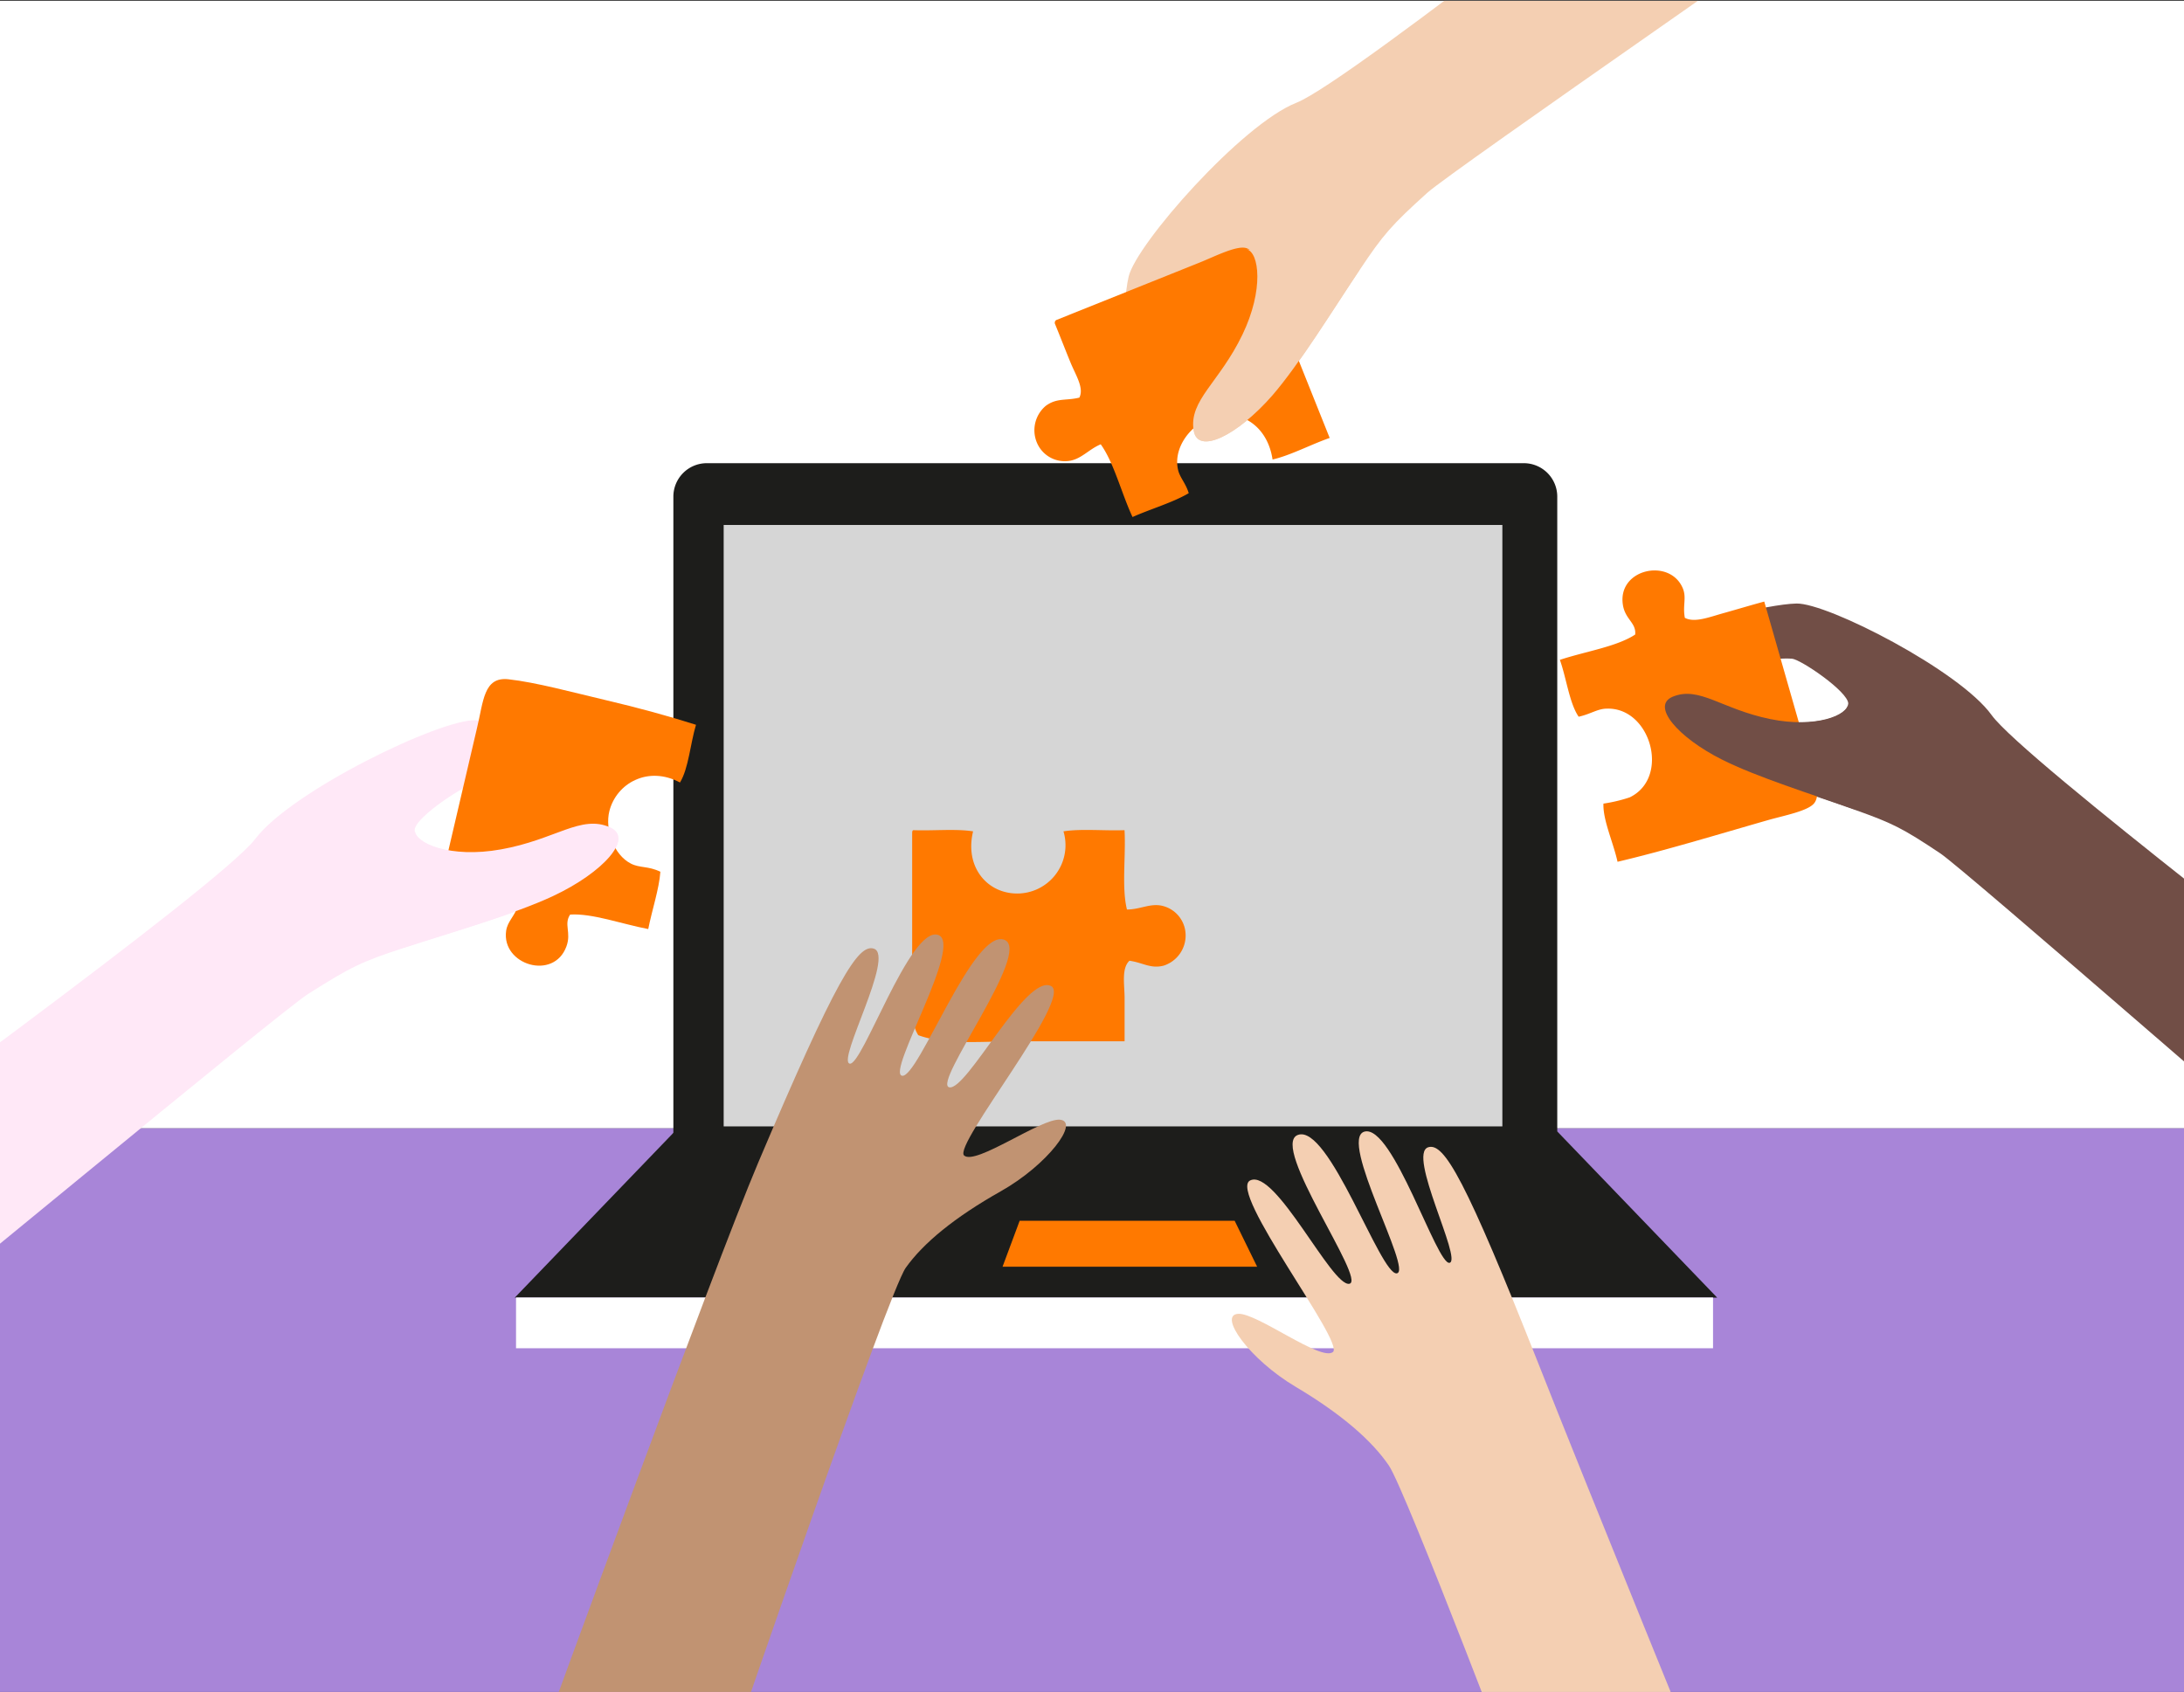 <?xml version="1.0" encoding="UTF-8"?> <svg xmlns="http://www.w3.org/2000/svg" xmlns:xlink="http://www.w3.org/1999/xlink" id="Capa_1" data-name="Capa 1" viewBox="0 0 333 258"><rect x="0" y="0" width="333" height="258" fill="#333333" stroke="none"/> <defs> <style>.cls-1{fill:none;}.cls-2{fill:#fff;}.cls-3{fill:#a885d8;}.cls-4{fill:#1d1d1b;}.cls-10,.cls-11,.cls-4,.cls-6,.cls-8,.cls-9{fill-rule:evenodd;}.cls-5{fill:#d6d6d6;}.cls-6{fill:#ff7900;}.cls-7{clip-path:url(#clip-path);}.cls-8{fill:#f4cfb2;}.cls-9{fill:#ffe8f7;}.cls-10{fill:#714e46;}.cls-11{fill:#c19372;}</style> <clipPath id="clip-path"> <rect class="cls-1" y="0.12" width="333" height="257.88"></rect> </clipPath> </defs> <title>coherencia</title> <rect class="cls-2" y="0.12" width="333" height="171.94"></rect> <rect class="cls-3" y="172.06" width="333" height="85.94"></rect> <path class="cls-4" d="M237.44,175.73a5.1,5.1,0,0,1-5.1,5.09H107.76a5.1,5.1,0,0,1-5.09-5.09v-100a5.1,5.1,0,0,1,5.09-5.1H232.34a5.1,5.1,0,0,1,5.1,5.1Z"></path> <polygon class="cls-4" points="261.82 197.87 78.49 197.87 102.86 172.55 237.46 172.55 261.82 197.87"></polygon> <rect class="cls-5" x="110.34" y="80.05" width="118.73" height="91.71"></rect> <rect class="cls-2" x="78.68" y="197.85" width="182.51" height="7.74"></rect> <polygon class="cls-6" points="191.68 193.16 152.86 193.16 155.47 186.15 188.25 186.15 191.68 193.16"></polygon> <g class="cls-7"> <path class="cls-8" d="M261.82,275.46S241,224.33,234.59,208c-11.15-28.22-14.4-33.8-16.82-33.06-3.25,1,5.18,17.11,3.26,17.62s-8.67-21.22-13-20c-4,1.17,7.42,21.28,4.94,21.61s-10.36-22.93-15.1-21.1c-4.3,1.66,10.55,22.19,7.87,22.69S194.49,178.13,190.62,180c-3.48,1.66,14.42,24.65,12.62,26.16s-11.61-6-14.46-5.82c-3.1.2,1.72,6.94,8.77,11.13s11.63,8.22,14.21,12,21.25,53,21.25,53"></path> <path class="cls-9" d="M-28,179.91c.51-1,61.33-44.64,66.93-52s28.27-18.29,33.56-18.08,17,4.14,23.48,4.41,3.66,4.93-2,5.41c-10.78.92-17.69-.6-21-.45-1.46.07-9.66,5.3-9.75,7.37s5.43,4.38,13.13,3c8.33-1.48,12.2-5.36,16.66-3.35,3.65,1.65-1.12,6.88-8.64,10.43-5.94,2.8-15.34,5.46-22.88,7.92-6.31,2.05-8,2.87-14.52,7-4.36,2.75-64.42,52.67-65.76,53.28S-28,179.91-28,179.91Z"></path> <path class="cls-10" d="M362.59,157.36c-.44-.94-54.07-41.56-58.93-48.33s-25-17.1-29.74-17-15.34,3.32-21.2,3.41-3.41,4.34,1.65,4.91c9.67,1.08,15.91-.12,18.85.09,1.31.09,8.56,5,8.59,6.85s-5,3.81-11.87,2.41c-7.45-1.52-10.84-5.1-14.9-3.4-3.32,1.4.84,6.21,7.52,9.57,5.28,2.66,13.66,5.27,20.38,7.66,5.62,2,7.17,2.77,12.89,6.59,3.85,2.58,56.66,48.84,57.85,49.43S362.59,157.36,362.59,157.36Z"></path> <path class="cls-8" d="M263.51-33c-1.09.21-57.52,45.39-65.85,48.67s-24.39,21.52-25.57,26.5-.57,16.86-2,23,3.63,4.69,5.55-.42c3.67-9.79,4.06-16.61,5.05-19.61.44-1.34,7.45-7.61,9.4-7.14s2.66,6.19-.61,13c-3.54,7.36-8.17,10-7.46,14.62.58,3.83,6.69.76,12-5.31,4.15-4.8,9.08-12.85,13.34-19.22,3.56-5.33,4.77-6.73,10.26-11.69,3.7-3.34,65.79-46.17,66.72-47.26S263.51-33,263.51-33Z"></path> <path class="cls-6" d="M106.12,110.52c-.86,2.86-1.13,6.66-2.44,8.8-4.9-2.61-9.7.13-10.77,4.37-.7,2.81.67,6.67,3.29,8,1.33.69,2.63.34,4.49,1.24-.19,2.65-1.29,5.87-1.85,8.74-4-.76-8.54-2.43-11.91-2.21-1,1.49.21,2.73-.56,4.84-1.92,5.3-9.92,2.82-9.2-2.34.21-1.5,1.26-2.14,1.88-4-.89-1.4-3.28-1.71-5.4-2.22s-4.39-1-6.35-1.48l5.42-23.2c1-4.09,1-7.9,4.8-7.48,4.24.47,9.81,2,14.84,3.18S101.93,109.19,106.12,110.52Z"></path> <path class="cls-6" d="M202.74,66.78c-2.87,1-6,2.67-8.71,3.29-.7-4.67-4.09-7.07-7.54-6.8-4,.3-7.77,4.46-6.87,8.37.27,1.18,1.15,2,1.63,3.56-2.38,1.42-5.79,2.4-8.57,3.64-1.67-3.57-2.84-8.31-4.85-11.09-1.84.77-2.92,2.24-4.8,2.53a4.61,4.61,0,0,1-4.95-2.83,4.86,4.86,0,0,1,1.38-5.57c1.69-1.24,3.1-.75,5.11-1.25.75-1.45-.54-3.4-1.32-5.29s-1.62-4.07-2.36-5.87a.51.51,0,0,1,.14-.66L183,40c2.16-.87,5.45-2.55,6.94-2.19,1.73.42,2.69,3.71,3.67,6.15Z"></path> <path class="cls-6" d="M256.89,94.21c1.47.79,3.7-.1,5.81-.69S267,92.27,269,91.73l6.76,23.62c.72,2.51,2,5.64.87,7.11-.91,1.2-4.57,1.89-7,2.58-7.55,2.16-15.84,4.69-23,6.37-.64-2.92-2.25-6.37-2.15-8.87a23.39,23.39,0,0,0,4-.95c6.23-3,3.21-13.75-3.48-13.53-1.4,0-2.49.84-4.3,1.23-1.41-2.06-1.86-5.86-2.86-8.67,3.84-1.28,8.67-2,11.48-3.86.18-1.8-1.51-2.28-1.87-4.5-.9-5.57,7.3-7.28,9.18-2.43C257.15,91.25,256.55,92.32,256.89,94.21Z"></path> <path class="cls-6" d="M148.37,126.77c-1.11,4.6,1.2,8.09,4.47,9.13a7.37,7.37,0,0,0,9.31-9.13c2.74-.43,6.26-.06,9.31-.18.22,3.94-.46,8.77.37,12.1,2,0,3.58-1,5.4-.56a4.62,4.62,0,0,1,3.54,4.28,4.83,4.83,0,0,1-3.35,4.84c-2,.51-3.15-.46-5.21-.75-1.25,1.17-.74,3.65-.74,5.77v6.51h-16.2c-5.43,0-11.07.61-15.26-.93-1.22-1.95-.93-4.49-.93-7.08V127.15c0-.26,0-.53.19-.56C142.23,126.71,145.7,126.35,148.37,126.77Z"></path> <path class="cls-9" d="M63.25,126.52c-.08,2.07,5.43,4.39,13.13,3,8.33-1.48,12.2-5.36,16.66-3.35,3.65,1.65-1.12,6.88-8.64,10.43-5.94,2.8-15.34,5.46-22.89,7.92Z"></path> <path class="cls-8" d="M190.06,38c1.95.47,2.66,6.19-.61,13-3.54,7.36-8.17,10-7.46,14.62.58,3.83,6.69.76,12-5.31,4.15-4.8,9.08-12.85,13.34-19.22Z"></path> <path class="cls-10" d="M281.79,107.24c0,1.86-5,3.81-11.87,2.41-7.45-1.52-10.84-5.1-14.9-3.4-3.32,1.4.84,6.21,7.52,9.57,5.28,2.66,13.66,5.27,20.38,7.66Z"></path> <path class="cls-11" d="M83,264s25.75-70.55,32.6-86.7c11.85-27.94,15.23-33.43,17.64-32.64,3.23,1.06-5.6,17-3.7,17.53s9.2-21,13.48-19.63c4,1.27-7.95,21.09-5.47,21.48s10.93-22.66,15.62-20.72c4.25,1.77-11.1,21.92-8.43,22.48s11.69-17.38,15.52-15.44c3.44,1.75-15,24.28-13.26,25.84s11.76-5.71,14.6-5.46c3.09.28-1.89,6.9-9,10.91s-11.83,7.92-14.5,11.67-26.26,72.4-26.26,72.4"></path> </g> </svg> 